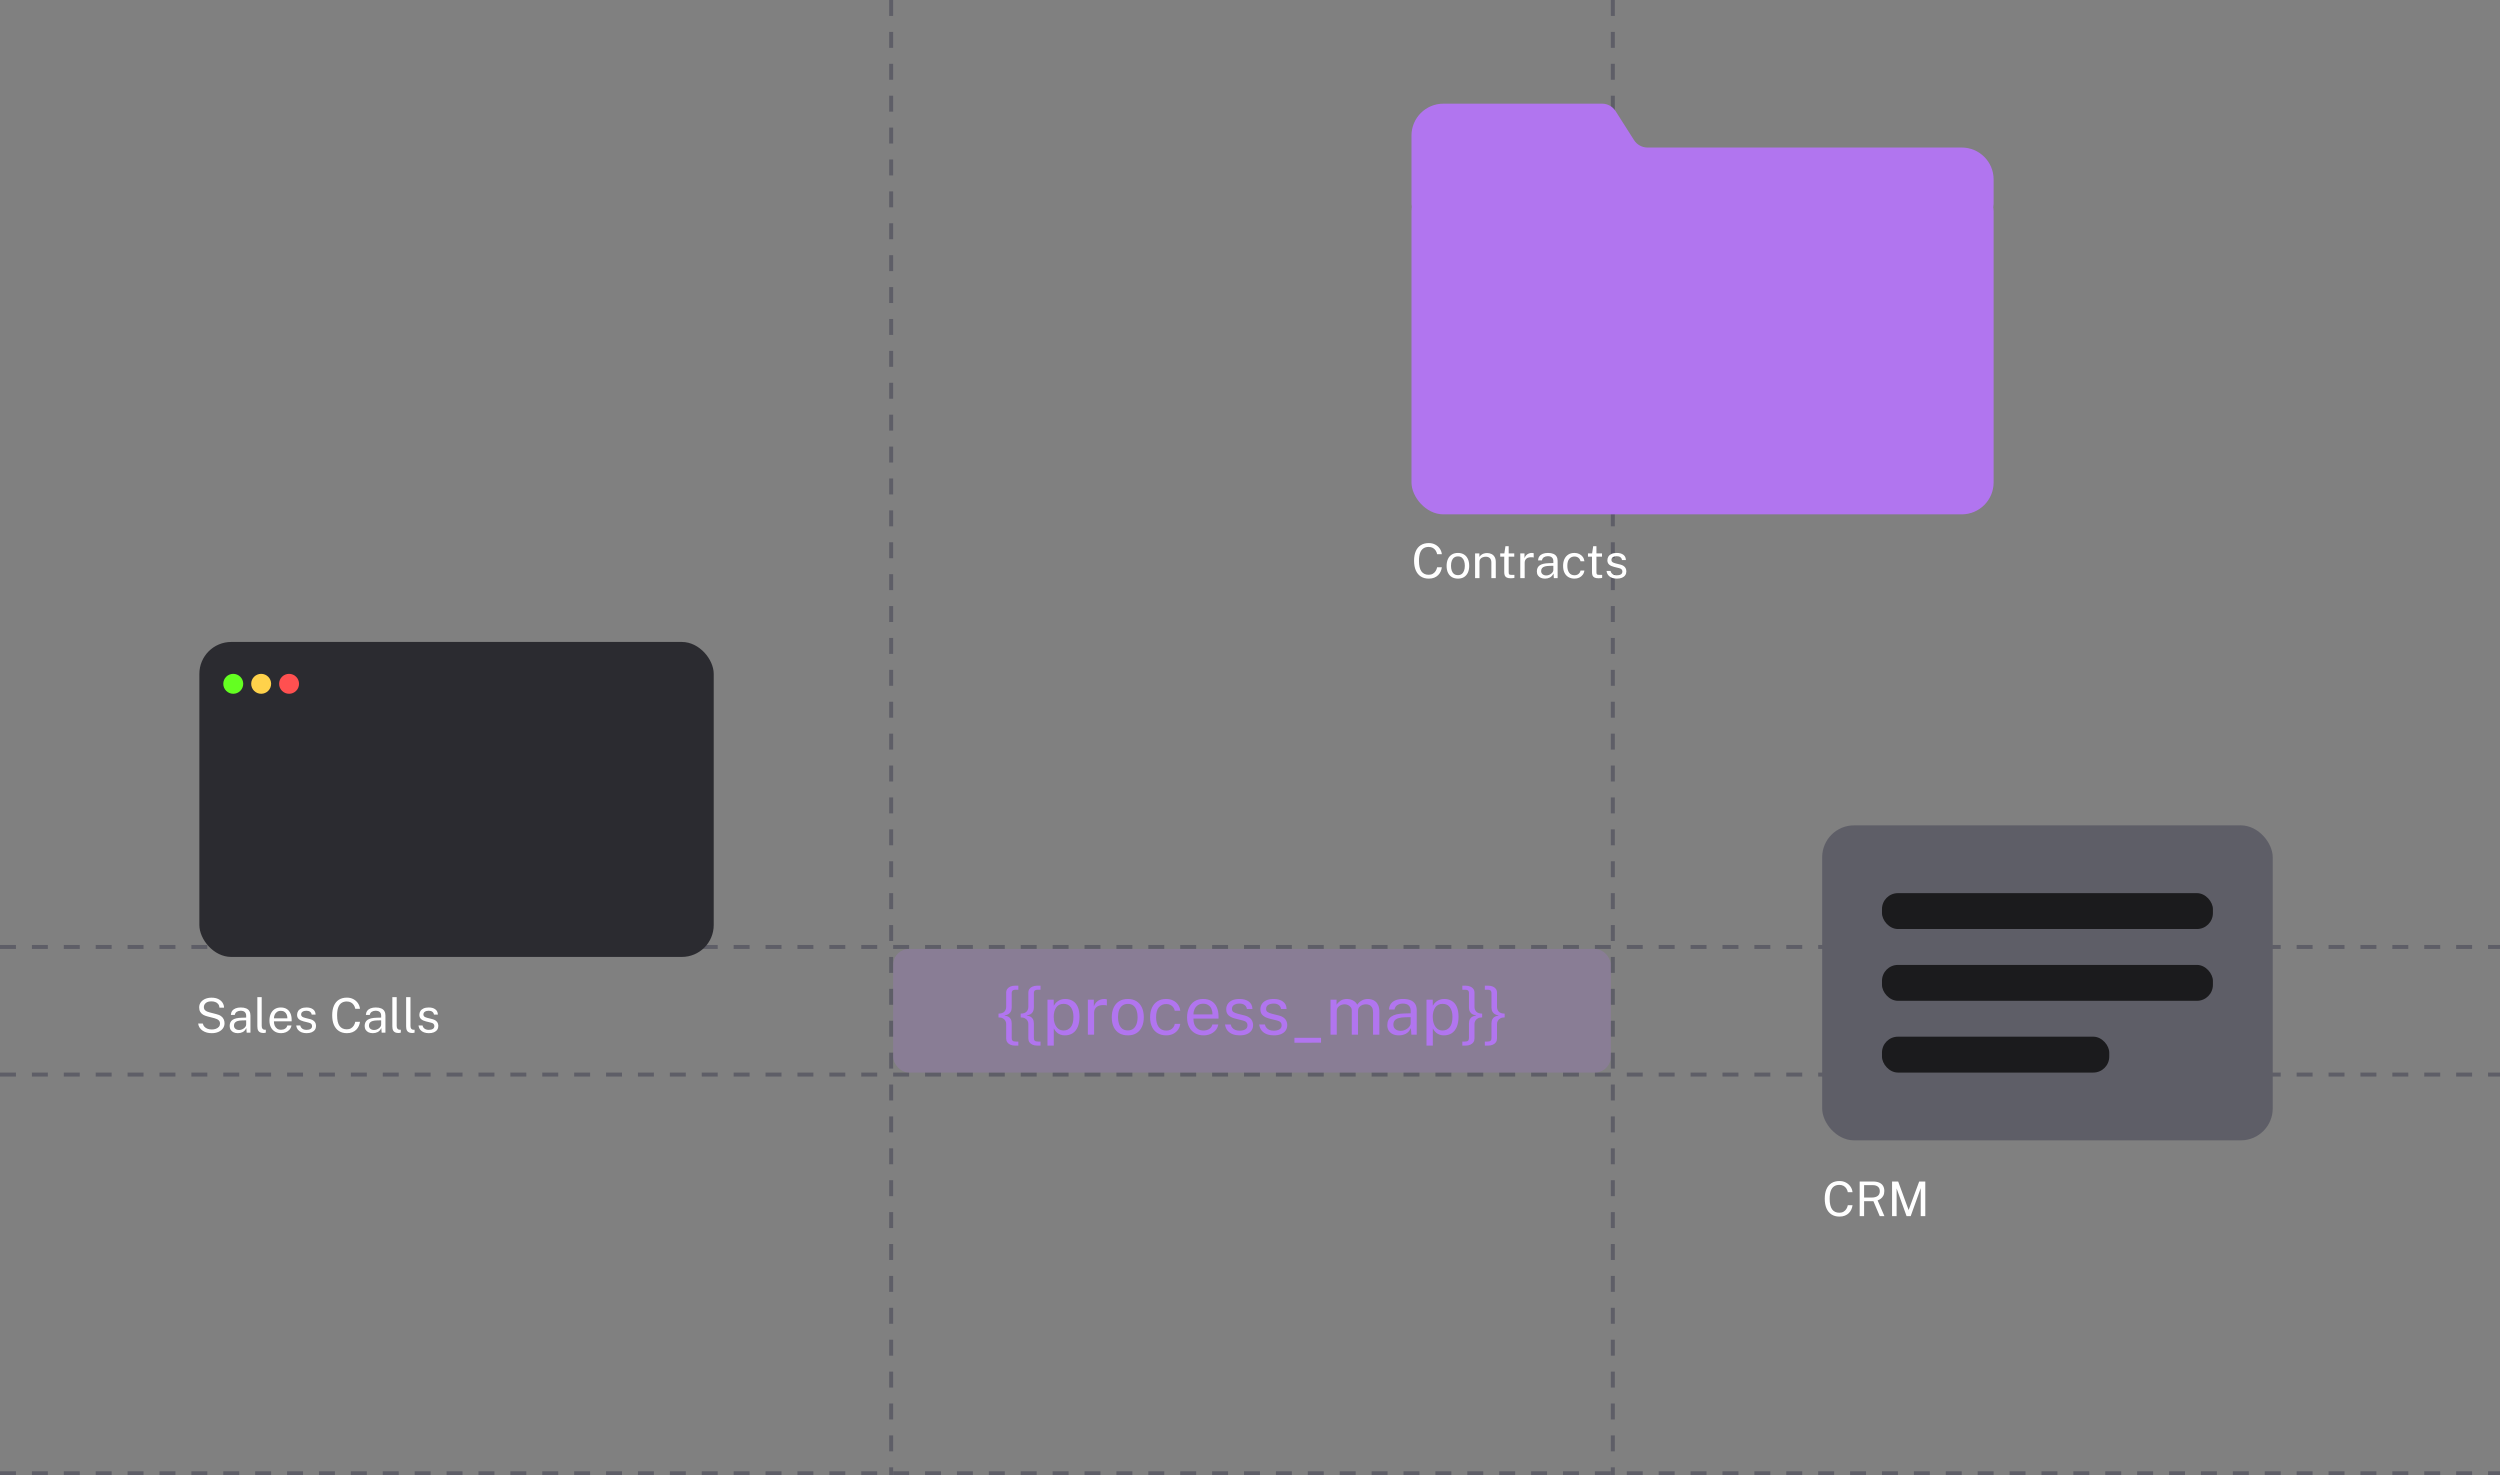 <svg width="627" height="370" viewBox="0 0 627 370" fill="none" xmlns="http://www.w3.org/2000/svg">
<rect x="0" y="0" width="627" height="370" fill="#808080" stroke="none"/>
<g clip-path="url(#clip0_45_289)">
<line x1="4.51516e-08" y1="237.5" x2="627" y2="237.5" stroke="#5E5E67" stroke-dasharray="4 4"/>
<line x1="-4.37114e-08" y1="369.5" x2="627" y2="369.5" stroke="#5E5E67" stroke-dasharray="4 4"/>
<line x1="4.51516e-08" y1="269.5" x2="627" y2="269.5" stroke="#5E5E67" stroke-dasharray="4 4"/>
<line x1="223.5" y1="-2.55098e-08" x2="223.5" y2="370" stroke="#5E5E67" stroke-dasharray="4 4"/>
<line x1="404.5" y1="-2.55098e-08" x2="404.5" y2="370" stroke="#5E5E67" stroke-dasharray="4 4"/>
<rect x="224" y="238" width="180" height="31" rx="4" fill="#B175EF" fill-opacity="0.2"/>
<path d="M254.567 262.237C254.125 262.237 253.737 262.163 253.403 262.016C253.074 261.874 252.816 261.67 252.629 261.404C252.442 261.138 252.349 260.82 252.349 260.452V256.78C252.349 256.514 252.281 256.259 252.145 256.015C252.009 255.766 251.796 255.562 251.507 255.403C251.224 255.244 250.864 255.165 250.428 255.165V254.213C251.091 254.207 251.575 254.049 251.881 253.737C252.193 253.42 252.349 253.014 252.349 252.521V248.951C252.349 248.589 252.445 248.277 252.638 248.016C252.83 247.756 253.091 247.557 253.42 247.421C253.748 247.28 254.122 247.209 254.542 247.209H255.4V248.22H254.788C254.499 248.22 254.278 248.254 254.125 248.322C253.978 248.39 253.876 248.49 253.819 248.62C253.763 248.75 253.734 248.906 253.734 249.087V252.708C253.729 253.128 253.644 253.476 253.479 253.754C253.321 254.026 253.114 254.233 252.859 254.374C252.604 254.516 252.337 254.601 252.06 254.629C251.992 254.635 251.955 254.652 251.949 254.68C251.949 254.709 251.986 254.729 252.06 254.74C252.332 254.763 252.595 254.839 252.85 254.969C253.105 255.094 253.315 255.295 253.479 255.573C253.644 255.845 253.729 256.21 253.734 256.669V260.325C253.734 260.636 253.808 260.863 253.955 261.005C254.108 261.152 254.389 261.226 254.797 261.226H255.4V262.237H254.567ZM260.129 262.237C259.687 262.237 259.299 262.163 258.964 262.016C258.636 261.874 258.378 261.67 258.191 261.404C258.004 261.138 257.91 260.82 257.91 260.452V256.78C257.91 256.514 257.842 256.259 257.706 256.015C257.57 255.766 257.358 255.562 257.069 255.403C256.785 255.244 256.426 255.165 255.989 255.165V254.213C256.652 254.207 257.137 254.049 257.443 253.737C257.754 253.42 257.91 253.014 257.91 252.521V248.951C257.91 248.589 258.007 248.277 258.199 248.016C258.392 247.756 258.653 247.557 258.981 247.421C259.31 247.28 259.684 247.209 260.103 247.209H260.962V248.22H260.35C260.061 248.22 259.84 248.254 259.687 248.322C259.539 248.39 259.437 248.49 259.381 248.62C259.324 248.75 259.296 248.906 259.296 249.087V252.708C259.29 253.128 259.205 253.476 259.041 253.754C258.882 254.026 258.675 254.233 258.42 254.374C258.165 254.516 257.899 254.601 257.621 254.629C257.553 254.635 257.516 254.652 257.511 254.68C257.511 254.709 257.548 254.729 257.621 254.74C257.893 254.763 258.157 254.839 258.412 254.969C258.667 255.094 258.876 255.295 259.041 255.573C259.205 255.845 259.29 256.21 259.296 256.669V260.325C259.296 260.636 259.369 260.863 259.517 261.005C259.67 261.152 259.95 261.226 260.358 261.226H260.962V262.237H260.129ZM262.707 262.237V250.711H264.271L264.288 252.241C264.39 252.06 264.52 251.87 264.679 251.671C264.843 251.473 265.041 251.289 265.274 251.119C265.512 250.949 265.787 250.81 266.098 250.702C266.416 250.595 266.775 250.541 267.178 250.541C267.88 250.541 268.498 250.702 269.031 251.025C269.569 251.343 269.988 251.83 270.289 252.487C270.589 253.145 270.739 253.978 270.739 254.986C270.739 255.995 270.592 256.848 270.297 257.545C270.008 258.236 269.589 258.763 269.039 259.126C268.49 259.489 267.827 259.67 267.05 259.67C266.659 259.67 266.311 259.613 266.005 259.5C265.704 259.392 265.441 259.251 265.214 259.075C264.993 258.894 264.806 258.701 264.653 258.497C264.506 258.293 264.384 258.097 264.288 257.91V262.237H262.707ZM266.753 258.446C267.478 258.446 268.07 258.171 268.529 257.621C268.988 257.066 269.218 256.205 269.218 255.037C269.218 254.034 269.008 253.238 268.589 252.649C268.169 252.06 267.557 251.765 266.753 251.765C265.937 251.765 265.319 252.068 264.9 252.674C264.48 253.275 264.271 254.063 264.271 255.037C264.271 255.666 264.364 256.239 264.551 256.754C264.738 257.27 265.016 257.681 265.384 257.987C265.753 258.293 266.209 258.446 266.753 258.446ZM272.834 259.5V250.711H274.33V252.402C274.477 251.983 274.684 251.637 274.95 251.365C275.217 251.088 275.52 250.881 275.86 250.745C276.205 250.609 276.562 250.541 276.931 250.541C277.061 250.541 277.189 250.549 277.313 250.567C277.438 250.583 277.534 250.612 277.602 250.651V252.173C277.517 252.133 277.407 252.108 277.271 252.096C277.14 252.079 277.03 252.071 276.939 252.071C276.588 252.048 276.259 252.071 275.953 252.139C275.647 252.201 275.378 252.312 275.146 252.47C274.913 252.629 274.729 252.839 274.593 253.099C274.463 253.354 274.398 253.666 274.398 254.034V259.5H272.834ZM282.861 259.67C282.05 259.67 281.342 259.497 280.736 259.151C280.135 258.8 279.667 258.287 279.333 257.613C278.999 256.939 278.832 256.114 278.832 255.139C278.832 254.221 278.987 253.417 279.299 252.725C279.611 252.034 280.067 251.499 280.668 251.119C281.268 250.734 282.002 250.541 282.869 250.541C283.679 250.541 284.382 250.719 284.977 251.076C285.572 251.428 286.034 251.946 286.363 252.632C286.697 253.318 286.864 254.153 286.864 255.139C286.864 256.035 286.711 256.822 286.405 257.502C286.099 258.182 285.649 258.715 285.054 259.1C284.464 259.48 283.733 259.67 282.861 259.67ZM282.869 258.429C283.39 258.429 283.832 258.296 284.195 258.029C284.558 257.763 284.833 257.381 285.02 256.882C285.212 256.383 285.309 255.791 285.309 255.105C285.309 254.476 285.224 253.913 285.054 253.414C284.889 252.91 284.629 252.51 284.272 252.215C283.915 251.921 283.447 251.773 282.869 251.773C282.336 251.773 281.886 251.907 281.518 252.173C281.149 252.434 280.869 252.813 280.676 253.312C280.489 253.811 280.396 254.408 280.396 255.105C280.396 255.723 280.478 256.284 280.642 256.788C280.812 257.293 281.078 257.692 281.441 257.987C281.809 258.282 282.285 258.429 282.869 258.429ZM292.49 259.67C291.696 259.67 290.994 259.497 290.382 259.151C289.775 258.806 289.299 258.296 288.954 257.621C288.614 256.947 288.444 256.12 288.444 255.139C288.444 254.221 288.6 253.42 288.911 252.734C289.229 252.043 289.688 251.504 290.288 251.119C290.895 250.734 291.628 250.541 292.49 250.541C293.119 250.541 293.683 250.663 294.181 250.906C294.686 251.144 295.099 251.484 295.422 251.926C295.745 252.368 295.944 252.89 296.017 253.49H294.623C294.572 253.184 294.453 252.904 294.266 252.649C294.085 252.394 293.844 252.19 293.544 252.037C293.249 251.884 292.901 251.807 292.498 251.807C291.745 251.807 291.13 252.079 290.654 252.623C290.183 253.167 289.948 254 289.948 255.122C289.948 256.137 290.164 256.95 290.594 257.562C291.031 258.168 291.671 258.471 292.515 258.471C292.918 258.471 293.269 258.395 293.569 258.242C293.87 258.083 294.11 257.876 294.292 257.621C294.473 257.361 294.589 257.083 294.64 256.788H296.009C295.935 257.378 295.734 257.888 295.405 258.318C295.082 258.749 294.669 259.083 294.164 259.321C293.666 259.554 293.107 259.67 292.49 259.67ZM301.866 259.67C301.05 259.67 300.33 259.492 299.707 259.134C299.083 258.777 298.596 258.265 298.245 257.596C297.893 256.927 297.718 256.125 297.718 255.19C297.718 254.267 297.876 253.456 298.194 252.759C298.511 252.062 298.97 251.518 299.571 251.127C300.177 250.736 300.905 250.541 301.755 250.541C302.582 250.541 303.282 250.719 303.855 251.076C304.427 251.433 304.86 251.938 305.155 252.589C305.455 253.235 305.606 254.003 305.606 254.893V255.471H299.307C299.307 256.026 299.398 256.531 299.579 256.984C299.766 257.432 300.047 257.789 300.421 258.055C300.795 258.321 301.268 258.454 301.84 258.454C302.401 258.454 302.883 258.324 303.285 258.063C303.693 257.803 303.954 257.426 304.067 256.933H305.546C305.444 257.528 305.206 258.029 304.832 258.438C304.464 258.845 304.019 259.154 303.498 259.364C302.982 259.568 302.438 259.67 301.866 259.67ZM299.316 254.408H304.093C304.093 253.904 304.008 253.451 303.838 253.048C303.668 252.64 303.407 252.32 303.056 252.088C302.71 251.85 302.274 251.731 301.747 251.731C301.197 251.731 300.741 251.864 300.378 252.13C300.015 252.391 299.746 252.728 299.571 253.142C299.395 253.55 299.31 253.972 299.316 254.408ZM310.892 259.67C310.28 259.67 309.711 259.577 309.184 259.389C308.662 259.197 308.229 258.899 307.883 258.497C307.538 258.089 307.322 257.57 307.237 256.941H308.665C308.739 257.287 308.881 257.576 309.09 257.808C309.3 258.035 309.558 258.208 309.864 258.327C310.175 258.44 310.515 258.497 310.884 258.497C311.479 258.497 311.958 258.386 312.32 258.165C312.683 257.944 312.864 257.604 312.864 257.145C312.864 256.822 312.768 256.565 312.575 256.372C312.388 256.174 312.094 256.029 311.691 255.938L309.872 255.488C309.164 255.318 308.597 255.052 308.172 254.689C307.753 254.326 307.54 253.819 307.535 253.167C307.535 252.652 307.659 252.198 307.909 251.807C308.158 251.416 308.529 251.108 309.022 250.881C309.521 250.654 310.141 250.541 310.884 250.541C311.841 250.541 312.612 250.756 313.196 251.187C313.779 251.612 314.085 252.238 314.114 253.065H312.72C312.663 252.646 312.476 252.315 312.159 252.071C311.841 251.822 311.411 251.697 310.867 251.697C310.311 251.697 309.855 251.81 309.498 252.037C309.147 252.258 308.971 252.604 308.971 253.074C308.971 253.386 309.096 253.632 309.345 253.813C309.6 253.989 309.969 254.136 310.45 254.255L312.218 254.698C312.621 254.805 312.955 254.947 313.221 255.122C313.488 255.298 313.697 255.494 313.85 255.709C314.003 255.924 314.111 256.151 314.173 256.389C314.241 256.621 314.275 256.845 314.275 257.06C314.275 257.599 314.142 258.063 313.876 258.454C313.609 258.84 313.224 259.14 312.72 259.355C312.215 259.565 311.606 259.67 310.892 259.67ZM319.459 259.67C318.847 259.67 318.277 259.577 317.75 259.389C317.229 259.197 316.795 258.899 316.45 258.497C316.104 258.089 315.889 257.57 315.804 256.941H317.232C317.305 257.287 317.447 257.576 317.657 257.808C317.866 258.035 318.124 258.208 318.43 258.327C318.742 258.44 319.082 258.497 319.45 258.497C320.045 258.497 320.524 258.386 320.887 258.165C321.249 257.944 321.431 257.604 321.431 257.145C321.431 256.822 321.334 256.565 321.142 256.372C320.955 256.174 320.66 256.029 320.258 255.938L318.439 255.488C317.73 255.318 317.164 255.052 316.739 254.689C316.319 254.326 316.107 253.819 316.101 253.167C316.101 252.652 316.226 252.198 316.475 251.807C316.724 251.416 317.096 251.108 317.589 250.881C318.087 250.654 318.708 250.541 319.45 250.541C320.408 250.541 321.178 250.756 321.762 251.187C322.346 251.612 322.652 252.238 322.68 253.065H321.286C321.229 252.646 321.042 252.315 320.725 252.071C320.408 251.822 319.977 251.697 319.433 251.697C318.878 251.697 318.422 251.81 318.065 252.037C317.713 252.258 317.538 252.604 317.538 253.074C317.538 253.386 317.662 253.632 317.912 253.813C318.167 253.989 318.535 254.136 319.017 254.255L320.785 254.698C321.187 254.805 321.521 254.947 321.788 255.122C322.054 255.298 322.264 255.494 322.417 255.709C322.57 255.924 322.677 256.151 322.74 256.389C322.808 256.621 322.842 256.845 322.842 257.06C322.842 257.599 322.708 258.063 322.442 258.454C322.176 258.84 321.79 259.14 321.286 259.355C320.782 259.565 320.173 259.67 319.459 259.67ZM324.641 261.515V260.282L331.314 260.274V261.506L324.641 261.515ZM333.695 259.5V250.711H335.208V251.986C335.452 251.601 335.786 251.263 336.211 250.974C336.636 250.685 337.189 250.541 337.869 250.541C338.186 250.541 338.509 250.595 338.838 250.702C339.172 250.81 339.478 250.972 339.756 251.187C340.033 251.402 340.249 251.666 340.402 251.977C340.674 251.547 341.042 251.201 341.507 250.94C341.971 250.674 342.495 250.541 343.079 250.541C343.385 250.541 343.705 250.589 344.04 250.685C344.374 250.776 344.683 250.94 344.966 251.178C345.255 251.411 345.49 251.737 345.672 252.156C345.853 252.57 345.944 253.102 345.944 253.754V259.5H344.363V253.907C344.363 253.374 344.278 252.963 344.108 252.674C343.938 252.38 343.714 252.173 343.436 252.054C343.164 251.935 342.872 251.875 342.561 251.875C342.289 251.875 342 251.929 341.694 252.037C341.388 252.145 341.127 252.326 340.912 252.581C340.696 252.836 340.589 253.184 340.589 253.626V259.5H339.025V253.448C339.025 253.102 338.931 252.813 338.744 252.581C338.563 252.349 338.333 252.173 338.056 252.054C337.784 251.935 337.512 251.875 337.24 251.875C336.939 251.875 336.636 251.935 336.33 252.054C336.03 252.173 335.775 252.363 335.565 252.623C335.361 252.878 335.259 253.213 335.259 253.626V259.5H333.695ZM350.836 259.67C350.263 259.67 349.759 259.571 349.323 259.372C348.892 259.168 348.552 258.877 348.303 258.497C348.059 258.117 347.937 257.658 347.937 257.12C347.937 256.145 348.277 255.42 348.957 254.944C349.637 254.468 350.728 254.213 352.23 254.179L353.794 254.136V253.448C353.794 252.91 353.632 252.485 353.309 252.173C352.986 251.856 352.488 251.697 351.813 251.697C351.309 251.703 350.864 251.822 350.479 252.054C350.093 252.286 349.847 252.666 349.739 253.193H348.354C348.388 252.621 348.546 252.139 348.83 251.748C349.119 251.351 349.524 251.051 350.045 250.847C350.567 250.643 351.181 250.541 351.89 250.541C352.655 250.541 353.289 250.649 353.794 250.864C354.304 251.079 354.683 251.397 354.933 251.816C355.188 252.235 355.315 252.751 355.315 253.363V259.5H353.972L353.853 257.851C353.519 258.537 353.088 259.013 352.561 259.279C352.04 259.54 351.465 259.67 350.836 259.67ZM351.303 258.539C351.604 258.539 351.898 258.486 352.187 258.378C352.482 258.27 352.748 258.126 352.986 257.944C353.23 257.757 353.425 257.551 353.573 257.324C353.72 257.092 353.794 256.854 353.794 256.61V255.105L352.493 255.131C351.819 255.142 351.258 255.21 350.81 255.335C350.363 255.46 350.025 255.655 349.799 255.921C349.572 256.188 349.459 256.536 349.459 256.967C349.459 257.46 349.632 257.845 349.977 258.123C350.323 258.401 350.765 258.539 351.303 258.539ZM357.767 262.237V250.711H359.331L359.348 252.241C359.45 252.06 359.581 251.87 359.739 251.671C359.904 251.473 360.102 251.289 360.334 251.119C360.572 250.949 360.847 250.81 361.159 250.702C361.476 250.595 361.836 250.541 362.238 250.541C362.941 250.541 363.559 250.702 364.091 251.025C364.63 251.343 365.049 251.83 365.349 252.487C365.65 253.145 365.8 253.978 365.8 254.986C365.8 255.995 365.652 256.848 365.358 257.545C365.069 258.236 364.649 258.763 364.1 259.126C363.55 259.489 362.887 259.67 362.111 259.67C361.72 259.67 361.371 259.613 361.065 259.5C360.765 259.392 360.501 259.251 360.275 259.075C360.054 258.894 359.867 258.701 359.714 258.497C359.566 258.293 359.445 258.097 359.348 257.91V262.237H357.767ZM361.813 258.446C362.539 258.446 363.131 258.171 363.59 257.621C364.049 257.066 364.278 256.205 364.278 255.037C364.278 254.034 364.069 253.238 363.649 252.649C363.23 252.06 362.618 251.765 361.813 251.765C360.997 251.765 360.38 252.068 359.96 252.674C359.541 253.275 359.331 254.063 359.331 255.037C359.331 255.666 359.425 256.239 359.612 256.754C359.799 257.27 360.076 257.681 360.445 257.987C360.813 258.293 361.269 258.446 361.813 258.446ZM366.751 262.237V261.226H367.354C367.768 261.226 368.048 261.152 368.196 261.005C368.343 260.863 368.417 260.636 368.417 260.325V256.669C368.422 256.21 368.507 255.845 368.672 255.573C368.836 255.295 369.046 255.094 369.301 254.969C369.556 254.839 369.819 254.763 370.091 254.74C370.171 254.729 370.207 254.709 370.202 254.68C370.196 254.652 370.159 254.635 370.091 254.629C369.814 254.601 369.547 254.516 369.292 254.374C369.043 254.233 368.836 254.026 368.672 253.754C368.507 253.476 368.422 253.128 368.417 252.708V249.087C368.417 248.906 368.388 248.75 368.332 248.62C368.281 248.49 368.179 248.39 368.026 248.322C367.873 248.254 367.652 248.22 367.363 248.22H366.751V247.209H367.609C368.029 247.209 368.403 247.28 368.731 247.421C369.066 247.557 369.326 247.756 369.513 248.016C369.706 248.277 369.802 248.589 369.802 248.951V252.521C369.802 253.014 369.955 253.42 370.261 253.737C370.573 254.049 371.06 254.207 371.723 254.213V255.165C371.287 255.165 370.927 255.244 370.644 255.403C370.36 255.562 370.148 255.766 370.006 256.015C369.87 256.259 369.802 256.514 369.802 256.78V260.452C369.802 260.82 369.709 261.138 369.522 261.404C369.335 261.67 369.074 261.874 368.74 262.016C368.411 262.163 368.026 262.237 367.584 262.237H366.751ZM372.395 262.237V261.226H372.999C373.412 261.226 373.693 261.152 373.84 261.005C373.988 260.863 374.061 260.636 374.061 260.325V256.669C374.067 256.21 374.152 255.845 374.316 255.573C374.481 255.295 374.69 255.094 374.945 254.969C375.2 254.839 375.464 254.763 375.736 254.74C375.815 254.729 375.852 254.709 375.846 254.68C375.841 254.652 375.804 254.635 375.736 254.629C375.458 254.601 375.192 254.516 374.937 254.374C374.687 254.233 374.481 254.026 374.316 253.754C374.152 253.476 374.067 253.128 374.061 252.708V249.087C374.061 248.906 374.033 248.75 373.976 248.62C373.925 248.49 373.823 248.39 373.67 248.322C373.517 248.254 373.296 248.22 373.007 248.22H372.395V247.209H373.254C373.673 247.209 374.047 247.28 374.376 247.421C374.71 247.557 374.971 247.756 375.158 248.016C375.35 248.277 375.447 248.589 375.447 248.951V252.521C375.447 253.014 375.6 253.42 375.906 253.737C376.217 254.049 376.705 254.207 377.368 254.213V255.165C376.931 255.165 376.572 255.244 376.288 255.403C376.005 255.562 375.792 255.766 375.651 256.015C375.515 256.259 375.447 256.514 375.447 256.78V260.452C375.447 260.82 375.353 261.138 375.166 261.404C374.979 261.67 374.719 261.874 374.384 262.016C374.056 262.163 373.67 262.237 373.228 262.237H372.395Z" fill="#B175EF"/>
<path d="M358.338 145.12C357.558 145.12 356.892 144.942 356.34 144.586C355.792 144.23 355.372 143.718 355.08 143.05C354.792 142.382 354.648 141.576 354.648 140.632C354.648 139.692 354.792 138.892 355.08 138.232C355.368 137.572 355.786 137.07 356.334 136.726C356.886 136.378 357.554 136.204 358.338 136.204C358.95 136.204 359.492 136.332 359.964 136.588C360.436 136.84 360.816 137.178 361.104 137.602C361.392 138.026 361.562 138.492 361.614 139H360.432C360.368 138.66 360.246 138.352 360.066 138.076C359.886 137.8 359.65 137.58 359.358 137.416C359.066 137.252 358.716 137.17 358.308 137.17C357.784 137.17 357.34 137.294 356.976 137.542C356.616 137.786 356.342 138.164 356.154 138.676C355.97 139.188 355.878 139.844 355.878 140.644C355.878 141.852 356.084 142.74 356.496 143.308C356.912 143.872 357.516 144.154 358.308 144.154C358.716 144.154 359.066 144.068 359.358 143.896C359.65 143.724 359.886 143.494 360.066 143.206C360.246 142.918 360.368 142.606 360.432 142.27H361.614C361.57 142.638 361.47 142.994 361.314 143.338C361.162 143.678 360.952 143.982 360.684 144.25C360.416 144.518 360.086 144.73 359.694 144.886C359.306 145.042 358.854 145.12 358.338 145.12ZM365.652 145.12C365.08 145.12 364.58 144.998 364.152 144.754C363.728 144.506 363.398 144.144 363.162 143.668C362.926 143.192 362.808 142.61 362.808 141.922C362.808 141.274 362.918 140.706 363.138 140.218C363.358 139.73 363.68 139.352 364.104 139.084C364.528 138.812 365.046 138.676 365.658 138.676C366.23 138.676 366.726 138.802 367.146 139.054C367.566 139.302 367.892 139.668 368.124 140.152C368.36 140.636 368.478 141.226 368.478 141.922C368.478 142.554 368.37 143.11 368.154 143.59C367.938 144.07 367.62 144.446 367.2 144.718C366.784 144.986 366.268 145.12 365.652 145.12ZM365.658 144.244C366.026 144.244 366.338 144.15 366.594 143.962C366.85 143.774 367.044 143.504 367.176 143.152C367.312 142.8 367.38 142.382 367.38 141.898C367.38 141.454 367.32 141.056 367.2 140.704C367.084 140.348 366.9 140.066 366.648 139.858C366.396 139.65 366.066 139.546 365.658 139.546C365.282 139.546 364.964 139.64 364.704 139.828C364.444 140.012 364.246 140.28 364.11 140.632C363.978 140.984 363.912 141.406 363.912 141.898C363.912 142.334 363.97 142.73 364.086 143.086C364.206 143.442 364.394 143.724 364.65 143.932C364.91 144.14 365.246 144.244 365.658 144.244ZM369.953 145V138.796H371.027V139.696C371.127 139.524 371.265 139.362 371.441 139.21C371.621 139.058 371.837 138.936 372.089 138.844C372.345 138.752 372.639 138.706 372.971 138.706C373.363 138.706 373.723 138.784 374.051 138.94C374.383 139.096 374.647 139.34 374.843 139.672C375.043 140 375.143 140.424 375.143 140.944V145H374.033V141.052C374.033 140.568 373.905 140.21 373.649 139.978C373.397 139.742 373.069 139.624 372.665 139.624C372.385 139.624 372.123 139.67 371.879 139.762C371.635 139.85 371.437 139.986 371.285 140.17C371.133 140.35 371.057 140.578 371.057 140.854V145H369.953ZM378.895 145.03C378.467 145.03 378.135 144.972 377.899 144.856C377.663 144.74 377.497 144.568 377.401 144.34C377.309 144.112 377.263 143.832 377.263 143.5V139.606H376.255V138.796H377.293L377.563 136.99H378.379V138.79H379.777V139.606H378.379V143.464C378.379 143.684 378.401 143.846 378.445 143.95C378.493 144.05 378.571 144.114 378.679 144.142C378.787 144.17 378.939 144.184 379.135 144.184H379.813V144.928C379.737 144.956 379.621 144.98 379.465 145C379.313 145.02 379.123 145.03 378.895 145.03ZM381.285 145V138.796H382.341V139.99C382.445 139.694 382.591 139.45 382.779 139.258C382.967 139.062 383.181 138.916 383.421 138.82C383.665 138.724 383.917 138.676 384.177 138.676C384.269 138.676 384.359 138.682 384.447 138.694C384.535 138.706 384.603 138.726 384.651 138.754V139.828C384.591 139.8 384.513 139.782 384.417 139.774C384.325 139.762 384.247 139.756 384.183 139.756C383.935 139.74 383.703 139.756 383.487 139.804C383.271 139.848 383.081 139.926 382.917 140.038C382.753 140.15 382.623 140.298 382.527 140.482C382.435 140.662 382.389 140.882 382.389 141.142V145H381.285ZM387.49 145.12C387.086 145.12 386.73 145.05 386.422 144.91C386.118 144.766 385.878 144.56 385.702 144.292C385.53 144.024 385.444 143.7 385.444 143.32C385.444 142.632 385.684 142.12 386.164 141.784C386.644 141.448 387.414 141.268 388.474 141.244L389.578 141.214V140.728C389.578 140.348 389.464 140.048 389.236 139.828C389.008 139.604 388.656 139.492 388.18 139.492C387.824 139.496 387.51 139.58 387.238 139.744C386.966 139.908 386.792 140.176 386.716 140.548H385.738C385.762 140.144 385.874 139.804 386.074 139.528C386.278 139.248 386.564 139.036 386.932 138.892C387.3 138.748 387.734 138.676 388.234 138.676C388.774 138.676 389.222 138.752 389.578 138.904C389.938 139.056 390.206 139.28 390.382 139.576C390.562 139.872 390.652 140.236 390.652 140.668V145H389.704L389.62 143.836C389.384 144.32 389.08 144.656 388.708 144.844C388.34 145.028 387.934 145.12 387.49 145.12ZM387.82 144.322C388.032 144.322 388.24 144.284 388.444 144.208C388.652 144.132 388.84 144.03 389.008 143.902C389.18 143.77 389.318 143.624 389.422 143.464C389.526 143.3 389.578 143.132 389.578 142.96V141.898L388.66 141.916C388.184 141.924 387.788 141.972 387.472 142.06C387.156 142.148 386.918 142.286 386.758 142.474C386.598 142.662 386.518 142.908 386.518 143.212C386.518 143.56 386.64 143.832 386.884 144.028C387.128 144.224 387.44 144.322 387.82 144.322ZM394.879 145.12C394.319 145.12 393.823 144.998 393.391 144.754C392.963 144.51 392.627 144.15 392.383 143.674C392.143 143.198 392.023 142.614 392.023 141.922C392.023 141.274 392.133 140.708 392.353 140.224C392.577 139.736 392.901 139.356 393.325 139.084C393.753 138.812 394.271 138.676 394.879 138.676C395.323 138.676 395.721 138.762 396.073 138.934C396.429 139.102 396.721 139.342 396.949 139.654C397.177 139.966 397.317 140.334 397.369 140.758H396.385C396.349 140.542 396.265 140.344 396.133 140.164C396.005 139.984 395.835 139.84 395.623 139.732C395.415 139.624 395.169 139.57 394.885 139.57C394.353 139.57 393.919 139.762 393.583 140.146C393.251 140.53 393.085 141.118 393.085 141.91C393.085 142.626 393.237 143.2 393.541 143.632C393.849 144.06 394.301 144.274 394.897 144.274C395.181 144.274 395.429 144.22 395.641 144.112C395.853 144 396.023 143.854 396.151 143.674C396.279 143.49 396.361 143.294 396.397 143.086H397.363C397.311 143.502 397.169 143.862 396.937 144.166C396.709 144.47 396.417 144.706 396.061 144.874C395.709 145.038 395.315 145.12 394.879 145.12ZM400.903 145.03C400.475 145.03 400.143 144.972 399.907 144.856C399.671 144.74 399.505 144.568 399.409 144.34C399.317 144.112 399.271 143.832 399.271 143.5V139.606H398.263V138.796H399.301L399.571 136.99H400.387V138.79H401.785V139.606H400.387V143.464C400.387 143.684 400.409 143.846 400.453 143.95C400.501 144.05 400.579 144.114 400.687 144.142C400.795 144.17 400.947 144.184 401.143 144.184H401.821V144.928C401.745 144.956 401.629 144.98 401.473 145C401.321 145.02 401.131 145.03 400.903 145.03ZM405.502 145.12C405.07 145.12 404.668 145.054 404.296 144.922C403.928 144.786 403.622 144.576 403.378 144.292C403.134 144.004 402.982 143.638 402.922 143.194H403.93C403.982 143.438 404.082 143.642 404.23 143.806C404.378 143.966 404.56 144.088 404.776 144.172C404.996 144.252 405.236 144.292 405.496 144.292C405.916 144.292 406.254 144.214 406.51 144.058C406.766 143.902 406.894 143.662 406.894 143.338C406.894 143.11 406.826 142.928 406.69 142.792C406.558 142.652 406.35 142.55 406.066 142.486L404.782 142.168C404.282 142.048 403.882 141.86 403.582 141.604C403.286 141.348 403.136 140.99 403.132 140.53C403.132 140.166 403.22 139.846 403.396 139.57C403.572 139.294 403.834 139.076 404.182 138.916C404.534 138.756 404.972 138.676 405.496 138.676C406.172 138.676 406.716 138.828 407.128 139.132C407.54 139.432 407.756 139.874 407.776 140.458H406.792C406.752 140.162 406.62 139.928 406.396 139.756C406.172 139.58 405.868 139.492 405.484 139.492C405.092 139.492 404.77 139.572 404.518 139.732C404.27 139.888 404.146 140.132 404.146 140.464C404.146 140.684 404.234 140.858 404.41 140.986C404.59 141.11 404.85 141.214 405.19 141.298L406.438 141.61C406.722 141.686 406.958 141.786 407.146 141.91C407.334 142.034 407.482 142.172 407.59 142.324C407.698 142.476 407.774 142.636 407.818 142.804C407.866 142.968 407.89 143.126 407.89 143.278C407.89 143.658 407.796 143.986 407.608 144.262C407.42 144.534 407.148 144.746 406.792 144.898C406.436 145.046 406.006 145.12 405.502 145.12Z" fill="white"/>
<path d="M53.086 259.12C52.662 259.12 52.26 259.07 51.88 258.97C51.5 258.866 51.154 258.712 50.842 258.508C50.534 258.304 50.278 258.052 50.074 257.752C49.874 257.448 49.748 257.096 49.696 256.696H50.86C50.932 257.024 51.074 257.3 51.286 257.524C51.502 257.748 51.768 257.916 52.084 258.028C52.404 258.14 52.754 258.196 53.134 258.196C53.502 258.196 53.84 258.138 54.148 258.022C54.46 257.906 54.71 257.738 54.898 257.518C55.086 257.294 55.18 257.026 55.18 256.714C55.18 256.37 55.068 256.094 54.844 255.886C54.62 255.674 54.274 255.504 53.806 255.376L52.018 254.914C51.614 254.814 51.256 254.674 50.944 254.494C50.636 254.31 50.394 254.07 50.218 253.774C50.042 253.474 49.954 253.102 49.954 252.658C49.954 252.166 50.09 251.738 50.362 251.374C50.634 251.006 51.002 250.722 51.466 250.522C51.934 250.318 52.462 250.216 53.05 250.216C53.73 250.216 54.302 250.334 54.766 250.57C55.234 250.806 55.588 251.116 55.828 251.5C56.068 251.884 56.188 252.294 56.188 252.73H55.048C55.012 252.334 54.896 252.022 54.7 251.794C54.504 251.562 54.26 251.396 53.968 251.296C53.676 251.192 53.358 251.14 53.014 251.14C52.394 251.14 51.924 251.282 51.604 251.566C51.288 251.846 51.13 252.18 51.13 252.568C51.13 252.924 51.244 253.204 51.472 253.408C51.7 253.612 52.036 253.77 52.48 253.882L54.22 254.332C54.736 254.452 55.146 254.626 55.45 254.854C55.758 255.082 55.978 255.348 56.11 255.652C56.246 255.952 56.314 256.278 56.314 256.63C56.314 257.11 56.18 257.538 55.912 257.914C55.644 258.29 55.268 258.586 54.784 258.802C54.304 259.014 53.738 259.12 53.086 259.12ZM59.65 259.12C59.246 259.12 58.89 259.05 58.582 258.91C58.278 258.766 58.038 258.56 57.862 258.292C57.69 258.024 57.604 257.7 57.604 257.32C57.604 256.632 57.844 256.12 58.324 255.784C58.804 255.448 59.574 255.268 60.634 255.244L61.738 255.214V254.728C61.738 254.348 61.624 254.048 61.396 253.828C61.168 253.604 60.816 253.492 60.34 253.492C59.984 253.496 59.67 253.58 59.398 253.744C59.126 253.908 58.952 254.176 58.876 254.548H57.898C57.922 254.144 58.034 253.804 58.234 253.528C58.438 253.248 58.724 253.036 59.092 252.892C59.46 252.748 59.894 252.676 60.394 252.676C60.934 252.676 61.382 252.752 61.738 252.904C62.098 253.056 62.366 253.28 62.542 253.576C62.722 253.872 62.812 254.236 62.812 254.668V259H61.864L61.78 257.836C61.544 258.32 61.24 258.656 60.868 258.844C60.5 259.028 60.094 259.12 59.65 259.12ZM59.98 258.322C60.192 258.322 60.4 258.284 60.604 258.208C60.812 258.132 61 258.03 61.168 257.902C61.34 257.77 61.478 257.624 61.582 257.464C61.686 257.3 61.738 257.132 61.738 256.96V255.898L60.82 255.916C60.344 255.924 59.948 255.972 59.632 256.06C59.316 256.148 59.078 256.286 58.918 256.474C58.758 256.662 58.678 256.908 58.678 257.212C58.678 257.56 58.8 257.832 59.044 258.028C59.288 258.224 59.6 258.322 59.98 258.322ZM66.109 259.078C65.773 259.078 65.501 259.032 65.293 258.94C65.089 258.848 64.931 258.724 64.819 258.568C64.711 258.412 64.637 258.234 64.597 258.034C64.561 257.83 64.543 257.62 64.543 257.404V250.084H65.635V257.296C65.635 257.608 65.695 257.842 65.815 257.998C65.939 258.154 66.111 258.24 66.331 258.256L66.667 258.262V258.982C66.575 259.01 66.479 259.032 66.379 259.048C66.279 259.068 66.189 259.078 66.109 259.078ZM70.505 259.12C69.929 259.12 69.421 258.994 68.981 258.742C68.541 258.49 68.197 258.128 67.949 257.656C67.701 257.184 67.577 256.618 67.577 255.958C67.577 255.306 67.689 254.734 67.913 254.242C68.137 253.75 68.461 253.366 68.885 253.09C69.313 252.814 69.827 252.676 70.427 252.676C71.011 252.676 71.505 252.802 71.909 253.054C72.313 253.306 72.619 253.662 72.827 254.122C73.039 254.578 73.145 255.12 73.145 255.748V256.156H68.699C68.699 256.548 68.763 256.904 68.891 257.224C69.023 257.54 69.221 257.792 69.485 257.98C69.749 258.168 70.083 258.262 70.487 258.262C70.883 258.262 71.223 258.17 71.507 257.986C71.795 257.802 71.979 257.536 72.059 257.188H73.103C73.031 257.608 72.863 257.962 72.599 258.25C72.339 258.538 72.025 258.756 71.657 258.904C71.293 259.048 70.909 259.12 70.505 259.12ZM68.705 255.406H72.077C72.077 255.05 72.017 254.73 71.897 254.446C71.777 254.158 71.593 253.932 71.345 253.768C71.101 253.6 70.793 253.516 70.421 253.516C70.033 253.516 69.711 253.61 69.455 253.798C69.199 253.982 69.009 254.22 68.885 254.512C68.761 254.8 68.701 255.098 68.705 255.406ZM76.877 259.12C76.445 259.12 76.043 259.054 75.671 258.922C75.303 258.786 74.997 258.576 74.753 258.292C74.509 258.004 74.357 257.638 74.297 257.194H75.305C75.357 257.438 75.457 257.642 75.605 257.806C75.753 257.966 75.935 258.088 76.151 258.172C76.371 258.252 76.611 258.292 76.871 258.292C77.291 258.292 77.629 258.214 77.885 258.058C78.141 257.902 78.269 257.662 78.269 257.338C78.269 257.11 78.201 256.928 78.065 256.792C77.933 256.652 77.725 256.55 77.441 256.486L76.157 256.168C75.657 256.048 75.257 255.86 74.957 255.604C74.661 255.348 74.511 254.99 74.507 254.53C74.507 254.166 74.595 253.846 74.771 253.57C74.947 253.294 75.209 253.076 75.557 252.916C75.909 252.756 76.347 252.676 76.871 252.676C77.547 252.676 78.091 252.828 78.503 253.132C78.915 253.432 79.131 253.874 79.151 254.458H78.167C78.127 254.162 77.995 253.928 77.771 253.756C77.547 253.58 77.243 253.492 76.859 253.492C76.467 253.492 76.145 253.572 75.893 253.732C75.645 253.888 75.521 254.132 75.521 254.464C75.521 254.684 75.609 254.858 75.785 254.986C75.965 255.11 76.225 255.214 76.565 255.298L77.813 255.61C78.097 255.686 78.333 255.786 78.521 255.91C78.709 256.034 78.857 256.172 78.965 256.324C79.073 256.476 79.149 256.636 79.193 256.804C79.241 256.968 79.265 257.126 79.265 257.278C79.265 257.658 79.171 257.986 78.983 258.262C78.795 258.534 78.523 258.746 78.167 258.898C77.811 259.046 77.381 259.12 76.877 259.12ZM87.006 259.12C86.226 259.12 85.56 258.942 85.008 258.586C84.46 258.23 84.04 257.718 83.748 257.05C83.46 256.382 83.316 255.576 83.316 254.632C83.316 253.692 83.46 252.892 83.748 252.232C84.036 251.572 84.454 251.07 85.002 250.726C85.554 250.378 86.222 250.204 87.006 250.204C87.618 250.204 88.16 250.332 88.632 250.588C89.104 250.84 89.484 251.178 89.772 251.602C90.06 252.026 90.23 252.492 90.282 253H89.1C89.036 252.66 88.914 252.352 88.734 252.076C88.554 251.8 88.318 251.58 88.026 251.416C87.734 251.252 87.384 251.17 86.976 251.17C86.452 251.17 86.008 251.294 85.644 251.542C85.284 251.786 85.01 252.164 84.822 252.676C84.638 253.188 84.546 253.844 84.546 254.644C84.546 255.852 84.752 256.74 85.164 257.308C85.58 257.872 86.184 258.154 86.976 258.154C87.384 258.154 87.734 258.068 88.026 257.896C88.318 257.724 88.554 257.494 88.734 257.206C88.914 256.918 89.036 256.606 89.1 256.27H90.282C90.238 256.638 90.138 256.994 89.982 257.338C89.83 257.678 89.62 257.982 89.352 258.25C89.084 258.518 88.754 258.73 88.362 258.886C87.974 259.042 87.522 259.12 87.006 259.12ZM93.506 259.12C93.102 259.12 92.746 259.05 92.438 258.91C92.134 258.766 91.894 258.56 91.718 258.292C91.546 258.024 91.46 257.7 91.46 257.32C91.46 256.632 91.7 256.12 92.18 255.784C92.66 255.448 93.43 255.268 94.49 255.244L95.594 255.214V254.728C95.594 254.348 95.48 254.048 95.252 253.828C95.024 253.604 94.672 253.492 94.196 253.492C93.84 253.496 93.526 253.58 93.254 253.744C92.982 253.908 92.808 254.176 92.732 254.548H91.754C91.778 254.144 91.89 253.804 92.09 253.528C92.294 253.248 92.58 253.036 92.948 252.892C93.316 252.748 93.75 252.676 94.25 252.676C94.79 252.676 95.238 252.752 95.594 252.904C95.954 253.056 96.222 253.28 96.398 253.576C96.578 253.872 96.668 254.236 96.668 254.668V259H95.72L95.636 257.836C95.4 258.32 95.096 258.656 94.724 258.844C94.356 259.028 93.95 259.12 93.506 259.12ZM93.836 258.322C94.048 258.322 94.256 258.284 94.46 258.208C94.668 258.132 94.856 258.03 95.024 257.902C95.196 257.77 95.334 257.624 95.438 257.464C95.542 257.3 95.594 257.132 95.594 256.96V255.898L94.676 255.916C94.2 255.924 93.804 255.972 93.488 256.06C93.172 256.148 92.934 256.286 92.774 256.474C92.614 256.662 92.534 256.908 92.534 257.212C92.534 257.56 92.656 257.832 92.9 258.028C93.144 258.224 93.456 258.322 93.836 258.322ZM99.965 259.078C99.629 259.078 99.356 259.032 99.148 258.94C98.945 258.848 98.787 258.724 98.674 258.568C98.567 258.412 98.493 258.234 98.453 258.034C98.416 257.83 98.398 257.62 98.398 257.404V250.084H99.49V257.296C99.49 257.608 99.55 257.842 99.671 257.998C99.794 258.154 99.966 258.24 100.186 258.256L100.522 258.262V258.982C100.43 259.01 100.334 259.032 100.234 259.048C100.134 259.068 100.044 259.078 99.965 259.078ZM103.422 259.078C103.086 259.078 102.814 259.032 102.606 258.94C102.402 258.848 102.244 258.724 102.132 258.568C102.024 258.412 101.95 258.234 101.91 258.034C101.874 257.83 101.856 257.62 101.856 257.404V250.084H102.948V257.296C102.948 257.608 103.008 257.842 103.128 257.998C103.252 258.154 103.424 258.24 103.644 258.256L103.98 258.262V258.982C103.888 259.01 103.792 259.032 103.692 259.048C103.592 259.068 103.502 259.078 103.422 259.078ZM107.545 259.12C107.113 259.12 106.711 259.054 106.339 258.922C105.971 258.786 105.665 258.576 105.421 258.292C105.177 258.004 105.025 257.638 104.965 257.194H105.973C106.025 257.438 106.125 257.642 106.273 257.806C106.421 257.966 106.603 258.088 106.819 258.172C107.039 258.252 107.279 258.292 107.539 258.292C107.959 258.292 108.297 258.214 108.553 258.058C108.809 257.902 108.937 257.662 108.937 257.338C108.937 257.11 108.869 256.928 108.733 256.792C108.601 256.652 108.393 256.55 108.109 256.486L106.825 256.168C106.325 256.048 105.925 255.86 105.625 255.604C105.329 255.348 105.179 254.99 105.175 254.53C105.175 254.166 105.263 253.846 105.439 253.57C105.615 253.294 105.877 253.076 106.225 252.916C106.577 252.756 107.015 252.676 107.539 252.676C108.215 252.676 108.759 252.828 109.171 253.132C109.583 253.432 109.799 253.874 109.819 254.458H108.835C108.795 254.162 108.663 253.928 108.439 253.756C108.215 253.58 107.911 253.492 107.527 253.492C107.135 253.492 106.813 253.572 106.561 253.732C106.313 253.888 106.189 254.132 106.189 254.464C106.189 254.684 106.277 254.858 106.453 254.986C106.633 255.11 106.893 255.214 107.233 255.298L108.481 255.61C108.765 255.686 109.001 255.786 109.189 255.91C109.377 256.034 109.525 256.172 109.633 256.324C109.741 256.476 109.817 256.636 109.861 256.804C109.909 256.968 109.933 257.126 109.933 257.278C109.933 257.658 109.839 257.986 109.651 258.262C109.463 258.534 109.191 258.746 108.835 258.898C108.479 259.046 108.049 259.12 107.545 259.12Z" fill="white"/>
<path d="M461.338 305.12C460.558 305.12 459.892 304.942 459.34 304.586C458.792 304.23 458.372 303.718 458.08 303.05C457.792 302.382 457.648 301.576 457.648 300.632C457.648 299.692 457.792 298.892 458.08 298.232C458.368 297.572 458.786 297.07 459.334 296.726C459.886 296.378 460.554 296.204 461.338 296.204C461.95 296.204 462.492 296.332 462.964 296.588C463.436 296.84 463.816 297.178 464.104 297.602C464.392 298.026 464.562 298.492 464.614 299H463.432C463.368 298.66 463.246 298.352 463.066 298.076C462.886 297.8 462.65 297.58 462.358 297.416C462.066 297.252 461.716 297.17 461.308 297.17C460.784 297.17 460.34 297.294 459.976 297.542C459.616 297.786 459.342 298.164 459.154 298.676C458.97 299.188 458.878 299.844 458.878 300.644C458.878 301.852 459.084 302.74 459.496 303.308C459.912 303.872 460.516 304.154 461.308 304.154C461.716 304.154 462.066 304.068 462.358 303.896C462.65 303.724 462.886 303.494 463.066 303.206C463.246 302.918 463.368 302.606 463.432 302.27H464.614C464.57 302.638 464.47 302.994 464.314 303.338C464.162 303.678 463.952 303.982 463.684 304.25C463.416 304.518 463.086 304.73 462.694 304.886C462.306 305.042 461.854 305.12 461.338 305.12ZM466.408 305V296.324H469.768C470.392 296.324 470.914 296.42 471.334 296.612C471.754 296.8 472.068 297.072 472.276 297.428C472.484 297.78 472.588 298.202 472.588 298.694C472.588 299.166 472.504 299.558 472.336 299.87C472.172 300.182 471.962 300.434 471.706 300.626C471.45 300.814 471.184 300.96 470.908 301.064L472.612 305H471.436L469.852 301.262H467.518V305H466.408ZM467.518 300.344H469.408C470.06 300.344 470.564 300.212 470.92 299.948C471.276 299.68 471.454 299.284 471.454 298.76C471.454 298.248 471.294 297.866 470.974 297.614C470.658 297.358 470.224 297.23 469.672 297.23H467.518V300.344ZM474.529 305V296.324H476.065L478.681 303.488L481.333 296.324H482.863V305H481.717V297.986L479.203 305H478.165L475.669 298.052V305H474.529Z" fill="white"/>
<path d="M492 37C496.418 37 500 40.582 500 45V51C500 53.209 498.209 55 496 55H358C355.791 55 354 53.209 354 51V34C354 29.582 357.582 26 362 26H401.805C403.172 26 404.445 26.699 405.179 27.852L409.821 35.148C410.555 36.301 411.828 37 413.196 37H492Z" fill="#B175EF"/>
<rect x="354" y="45" width="146" height="84" rx="8" fill="#B175EF"/>
<rect x="50" y="161" width="129" height="79" rx="8" fill="#2B2B30"/>
<circle cx="58.5" cy="171.5" r="2.5" fill="#64FF21"/>
<circle cx="65.5" cy="171.5" r="2.5" fill="#FFD24B"/>
<circle cx="72.5" cy="171.5" r="2.5" fill="#FF5050"/>
<rect x="457" y="207" width="113" height="79" rx="8" fill="#5E5E67"/>
<rect x="472" y="224" width="83" height="9" rx="4" fill="#1B1B1D"/>
<rect x="472" y="242" width="83" height="9" rx="4" fill="#1B1B1D"/>
<rect x="472" y="260" width="57" height="9" rx="4" fill="#1B1B1D"/>
</g>
<defs>
<clipPath id="clip0_45_289">
<rect width="627" height="370" fill="white"/>
</clipPath>
</defs>
</svg>
